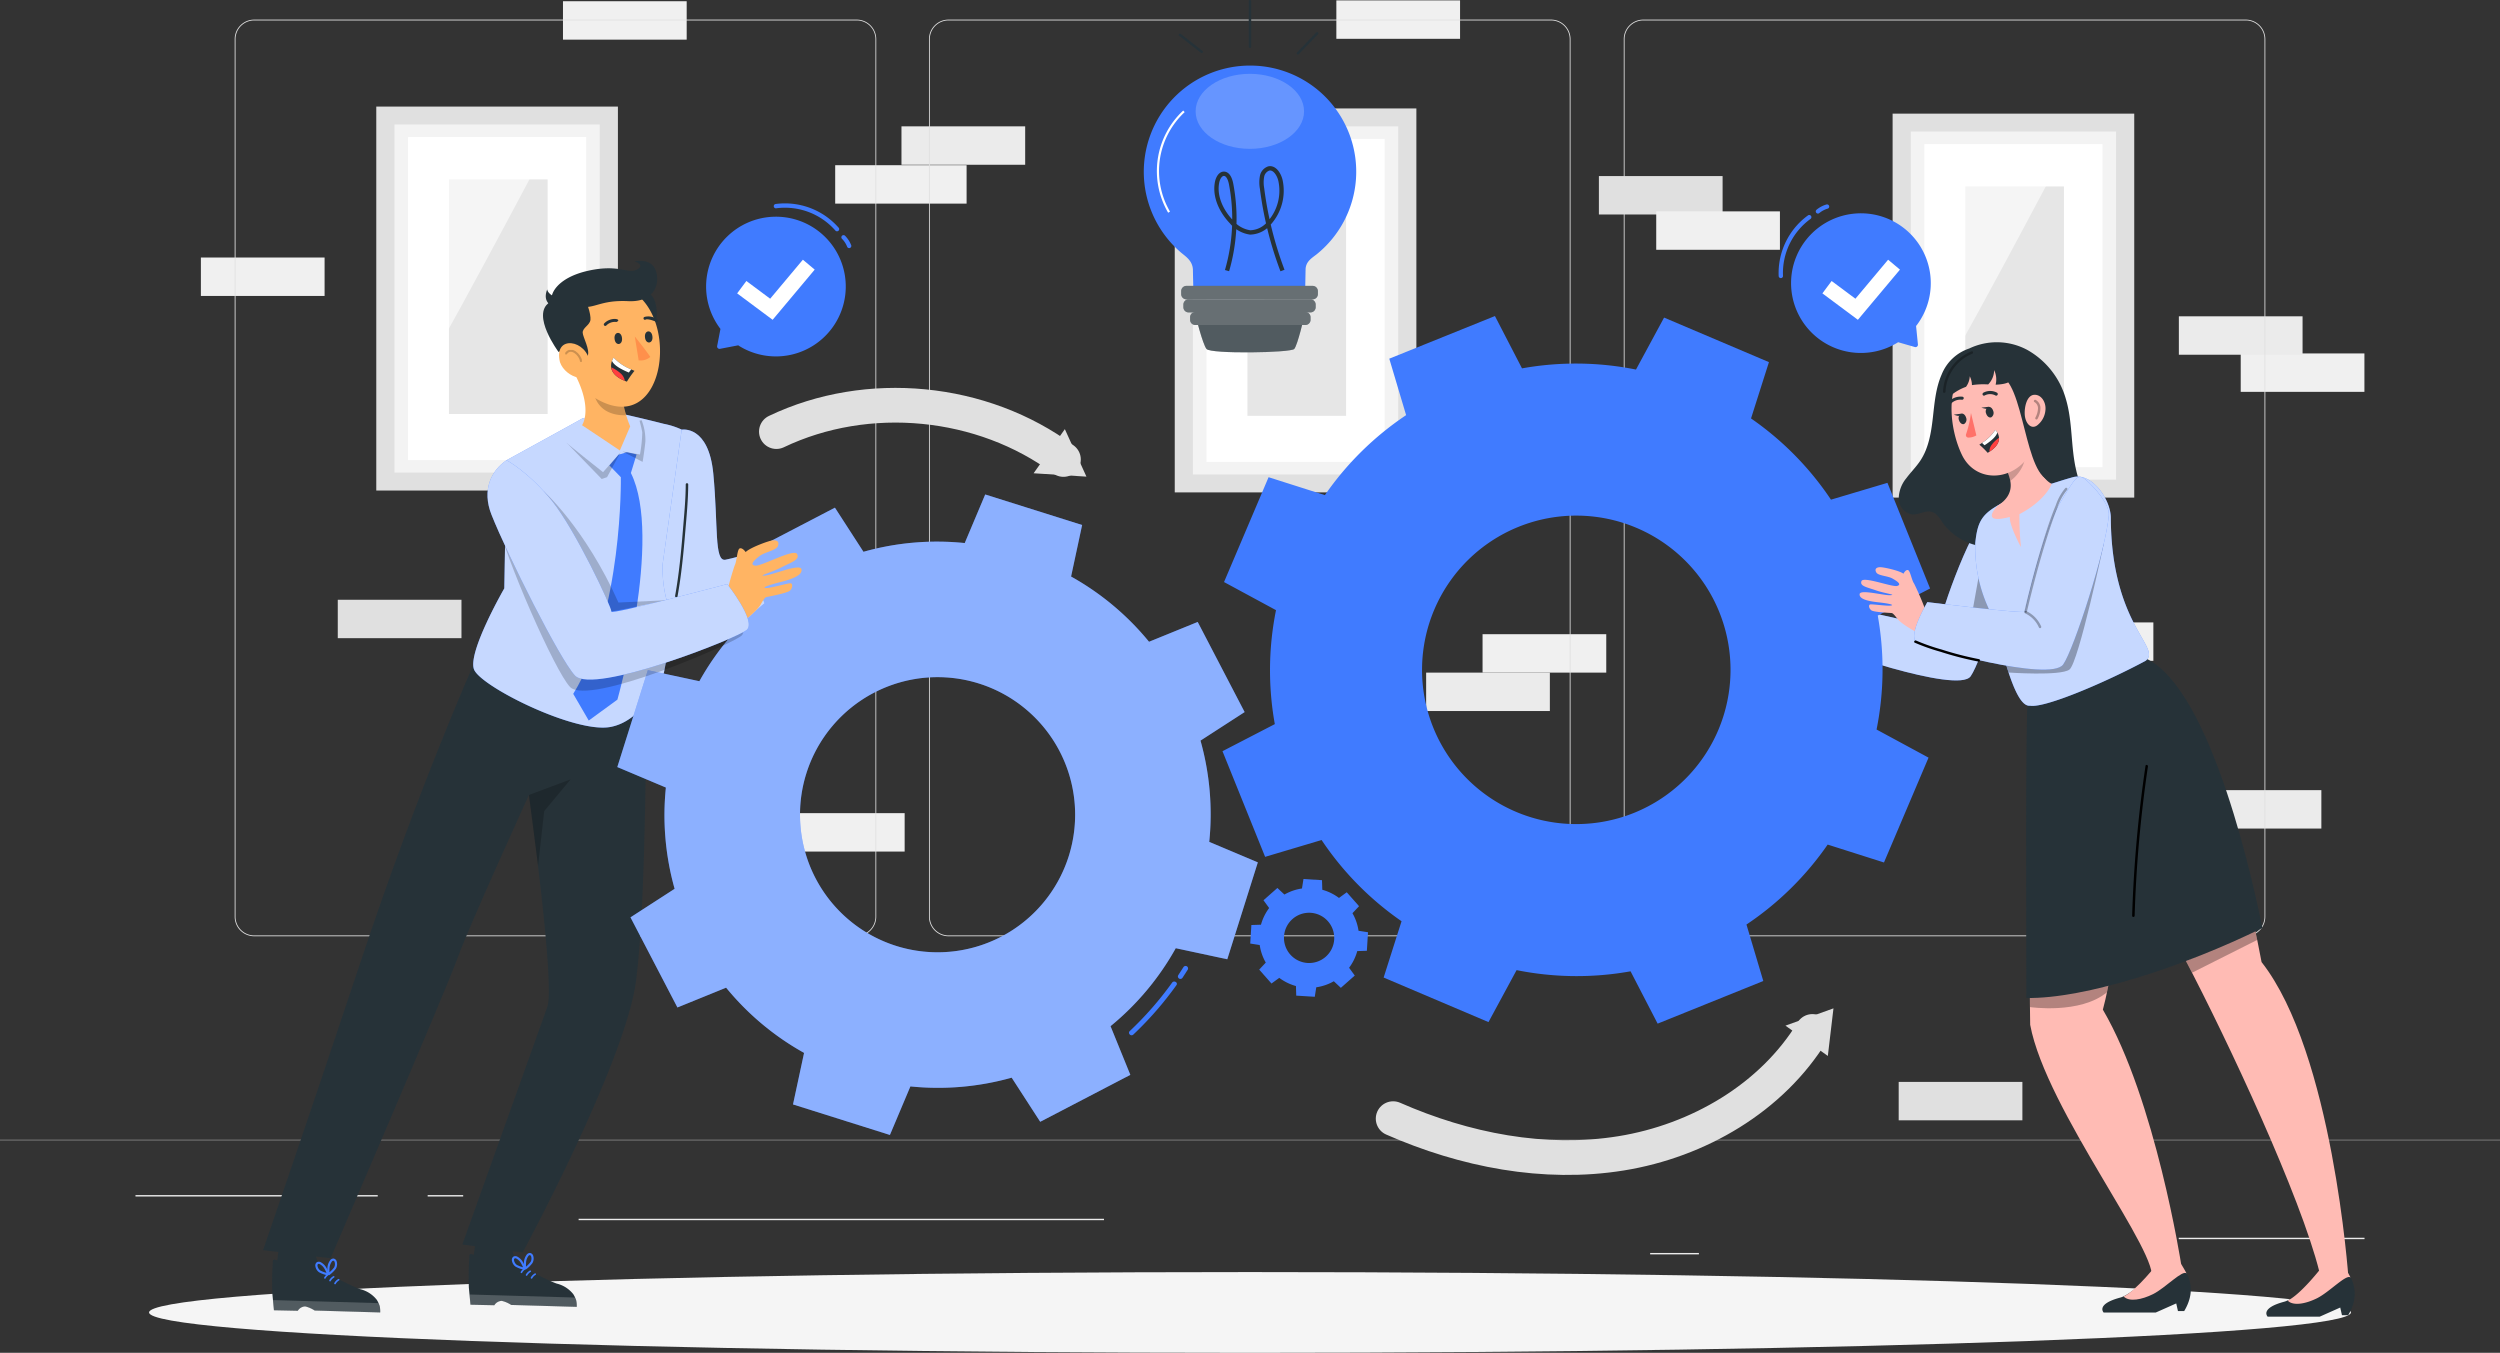 <svg id="Komponente_23_1" data-name="Komponente 23 – 1" xmlns="http://www.w3.org/2000/svg" xmlns:xlink="http://www.w3.org/1999/xlink" width="576.401" height="311.908" viewBox="0 0 576.401 311.908">
  <rect x="0" y="0" width="576.401" height="311.908" fill="#333333" stroke="none"/>
  <defs>
    <clipPath id="clip-path">
      <rect id="Rechteck_1072" data-name="Rechteck 1072" width="576.401" height="311.908" fill="none"/>
    </clipPath>
    <clipPath id="clip-path-3">
      <rect id="Rechteck_1011" data-name="Rechteck 1011" width="47.332" height="80.268" fill="none"/>
    </clipPath>
    <clipPath id="clip-path-4">
      <rect id="Rechteck_1014" data-name="Rechteck 1014" width="30.024" height="53.847" fill="none"/>
    </clipPath>
    <clipPath id="clip-path-7">
      <rect id="Rechteck_1023" data-name="Rechteck 1023" width="47.332" height="80.269" fill="none"/>
    </clipPath>
    <clipPath id="clip-path-12">
      <rect id="Rechteck_1036" data-name="Rechteck 1036" width="24.988" height="8.279" fill="none"/>
    </clipPath>
    <clipPath id="clip-path-13">
      <rect id="Rechteck_1037" data-name="Rechteck 1037" width="24.999" height="17.294" fill="none"/>
    </clipPath>
    <clipPath id="clip-path-14">
      <rect id="Rechteck_1038" data-name="Rechteck 1038" width="31.521" height="3.11" fill="none"/>
    </clipPath>
    <clipPath id="clip-path-15">
      <rect id="Rechteck_1039" data-name="Rechteck 1039" width="30.499" height="3.008" fill="none"/>
    </clipPath>
    <clipPath id="clip-path-16">
      <rect id="Rechteck_1040" data-name="Rechteck 1040" width="27.768" height="3.008" fill="none"/>
    </clipPath>
    <clipPath id="clip-path-21">
      <rect id="Rechteck_1045" data-name="Rechteck 1045" width="47.114" height="39.107" fill="none"/>
    </clipPath>
    <clipPath id="clip-path-22">
      <rect id="Rechteck_1046" data-name="Rechteck 1046" width="18.117" height="5.164" fill="none"/>
    </clipPath>
    <clipPath id="clip-path-23">
      <rect id="Rechteck_1047" data-name="Rechteck 1047" width="16.43" height="9.848" fill="none"/>
    </clipPath>
    <clipPath id="clip-path-24">
      <rect id="Rechteck_1048" data-name="Rechteck 1048" width="3.887" height="7.651" fill="none"/>
    </clipPath>
    <clipPath id="clip-path-25">
      <rect id="Rechteck_1049" data-name="Rechteck 1049" width="40.1" height="52.874" fill="none"/>
    </clipPath>
    <clipPath id="clip-path-26">
      <rect id="Rechteck_1050" data-name="Rechteck 1050" width="4.021" height="7.99" fill="none"/>
    </clipPath>
    <clipPath id="clip-path-27">
      <rect id="Rechteck_1051" data-name="Rechteck 1051" width="1.536" height="4.547" fill="none"/>
    </clipPath>
    <clipPath id="clip-path-28">
      <rect id="Rechteck_1052" data-name="Rechteck 1052" width="22.513" height="30.19" fill="none"/>
    </clipPath>
    <clipPath id="clip-path-29">
      <rect id="Rechteck_1053" data-name="Rechteck 1053" width="6.928" height="9.598" fill="none"/>
    </clipPath>
    <clipPath id="clip-path-30">
      <rect id="Rechteck_1054" data-name="Rechteck 1054" width="44.895" height="44.428" fill="none"/>
    </clipPath>
    <clipPath id="clip-path-31">
      <rect id="Rechteck_1055" data-name="Rechteck 1055" width="9.919" height="28.817" fill="none"/>
    </clipPath>
    <clipPath id="clip-path-32">
      <rect id="Rechteck_1056" data-name="Rechteck 1056" width="3.885" height="3.963" fill="none"/>
    </clipPath>
    <clipPath id="clip-path-34">
      <rect id="Rechteck_1058" data-name="Rechteck 1058" width="24.73" height="2.896" fill="none"/>
    </clipPath>
    <clipPath id="clip-path-35">
      <rect id="Rechteck_1059" data-name="Rechteck 1059" width="24.729" height="2.896" fill="none"/>
    </clipPath>
    <clipPath id="clip-path-36">
      <rect id="Rechteck_1060" data-name="Rechteck 1060" width="9.618" height="19.979" fill="none"/>
    </clipPath>
    <clipPath id="clip-path-37">
      <rect id="Rechteck_1061" data-name="Rechteck 1061" width="50.72" height="72.622" fill="none"/>
    </clipPath>
    <clipPath id="clip-path-38">
      <rect id="Rechteck_1062" data-name="Rechteck 1062" width="12.51" height="8.423" fill="none"/>
    </clipPath>
    <clipPath id="clip-path-39">
      <rect id="Rechteck_1063" data-name="Rechteck 1063" width="5.306" height="9.611" fill="none"/>
    </clipPath>
    <clipPath id="clip-path-40">
      <rect id="Rechteck_1064" data-name="Rechteck 1064" width="28.907" height="27.869" fill="none"/>
    </clipPath>
    <clipPath id="clip-path-41">
      <rect id="Rechteck_1065" data-name="Rechteck 1065" width="34.862" height="46.946" fill="none"/>
    </clipPath>
    <clipPath id="clip-path-42">
      <rect id="Rechteck_1066" data-name="Rechteck 1066" width="147.68" height="147.678" fill="none"/>
    </clipPath>
    <clipPath id="clip-path-43">
      <rect id="Rechteck_1067" data-name="Rechteck 1067" width="7.113" height="4.118" fill="none"/>
    </clipPath>
    <clipPath id="clip-path-44">
      <rect id="Rechteck_1068" data-name="Rechteck 1068" width="3.845" height="2.772" fill="none"/>
    </clipPath>
    <clipPath id="clip-path-45">
      <rect id="Rechteck_1069" data-name="Rechteck 1069" width="58.117" height="50.052" fill="none"/>
    </clipPath>
    <clipPath id="clip-path-46">
      <rect id="Rechteck_1070" data-name="Rechteck 1070" width="60.245" height="50.583" fill="none"/>
    </clipPath>
  </defs>
  <g id="Gruppe_1997" data-name="Gruppe 1997" clip-path="url(#clip-path)">
    <g id="Gruppe_1890" data-name="Gruppe 1890">
      <g id="Gruppe_1889" data-name="Gruppe 1889" clip-path="url(#clip-path)">
        <path id="Pfad_3155" data-name="Pfad 3155" d="M232.911,127.65c21.018-10.041,47.5-7.469,66.19,6.429" transform="translate(-53.911 -28.14)" fill="none" stroke="#e0e0e0" stroke-linecap="round" stroke-linejoin="round" stroke-width="8"/>
        <path id="Pfad_3156" data-name="Pfad 3156" d="M317.285,128.743l-7.206,10.174,12.184.776Z" transform="translate(-71.773 -29.8)" fill="#e0e0e0"/>
        <path id="Pfad_3157" data-name="Pfad 3157" d="M417.941,329.537c16.459,7.234,34.842,10.869,52.588,7.994s34.718-12.755,44.079-28.1" transform="translate(-96.739 -71.622)" fill="none" stroke="#e0e0e0" stroke-linecap="round" stroke-linejoin="round" stroke-width="8"/>
        <path id="Pfad_3158" data-name="Pfad 3158" d="M535.637,306.494l9.771,6.988,1.3-10.976Z" transform="translate(-123.982 -70.02)" fill="#e0e0e0"/>
        <rect id="Rechteck_993" data-name="Rechteck 993" width="28.521" height="8.858" transform="translate(46.316 59.375)" fill="#f0f0f0"/>
        <rect id="Rechteck_994" data-name="Rechteck 994" width="28.521" height="8.858" transform="translate(129.801 0.284)" fill="#f0f0f0"/>
        <rect id="Rechteck_995" data-name="Rechteck 995" width="28.521" height="8.858" transform="translate(308.111 0.091)" fill="#f0f0f0"/>
        <rect id="Rechteck_996" data-name="Rechteck 996" width="28.521" height="8.858" transform="translate(516.619 81.488)" fill="#f0f0f0"/>
        <rect id="Rechteck_997" data-name="Rechteck 997" width="28.521" height="8.858" transform="translate(502.359 72.929)" fill="#ebebeb"/>
        <rect id="Rechteck_998" data-name="Rechteck 998" width="28.521" height="8.857" transform="translate(437.762 249.444)" fill="#e0e0e0"/>
        <rect id="Rechteck_999" data-name="Rechteck 999" width="28.521" height="8.857" transform="translate(328.814 155.079)" fill="#ebebeb"/>
        <rect id="Rechteck_1000" data-name="Rechteck 1000" width="28.521" height="8.857" transform="translate(341.818 146.221)" fill="#f0f0f0"/>
        <rect id="Rechteck_1001" data-name="Rechteck 1001" width="28.521" height="8.857" transform="translate(77.876 138.282)" fill="#e0e0e0"/>
        <rect id="Rechteck_1002" data-name="Rechteck 1002" width="28.521" height="8.857" transform="translate(180.055 187.48)" fill="#f0f0f0"/>
        <rect id="Rechteck_1003" data-name="Rechteck 1003" width="28.521" height="8.857" transform="translate(506.693 182.176)" fill="#ebebeb"/>
        <rect id="Rechteck_1004" data-name="Rechteck 1004" width="28.521" height="8.857" transform="translate(467.96 143.505)" fill="#f0f0f0"/>
        <rect id="Rechteck_1005" data-name="Rechteck 1005" width="28.521" height="8.857" transform="translate(207.844 29.131)" fill="#ebebeb"/>
        <rect id="Rechteck_1006" data-name="Rechteck 1006" width="30.296" height="8.857" transform="translate(192.563 38.089)" fill="#f0f0f0"/>
        <rect id="Rechteck_1007" data-name="Rechteck 1007" width="28.521" height="8.857" transform="translate(368.641 40.596)" fill="#e0e0e0"/>
        <rect id="Rechteck_1008" data-name="Rechteck 1008" width="28.521" height="8.858" transform="translate(381.86 48.734)" fill="#f0f0f0"/>
        <rect id="Rechteck_1009" data-name="Rechteck 1009" width="55.71" height="88.525" transform="translate(86.756 24.574)" fill="#e0e0e0"/>
        <g id="Gruppe_1873" data-name="Gruppe 1873" transform="translate(90.945 28.702)" opacity="0.6" style="mix-blend-mode: normal;isolation: isolate">
          <g id="Gruppe_1872" data-name="Gruppe 1872">
            <g id="Gruppe_1871" data-name="Gruppe 1871" clip-path="url(#clip-path-3)">
              <rect id="Rechteck_1010" data-name="Rechteck 1010" width="47.332" height="80.269" transform="translate(-0.001 -0.001)" fill="#fff"/>
            </g>
          </g>
        </g>
        <rect id="Rechteck_1012" data-name="Rechteck 1012" width="41.074" height="74.483" transform="translate(94.074 31.595)" fill="#fff"/>
        <rect id="Rechteck_1013" data-name="Rechteck 1013" width="22.748" height="54.089" transform="translate(103.513 41.364)" fill="#e6e6e6"/>
        <g id="Gruppe_1876" data-name="Gruppe 1876" transform="translate(96.237 33.221)" opacity="0.6" style="mix-blend-mode: normal;isolation: isolate">
          <g id="Gruppe_1875" data-name="Gruppe 1875">
            <g id="Gruppe_1874" data-name="Gruppe 1874" clip-path="url(#clip-path-4)">
              <path id="Pfad_3159" data-name="Pfad 3159" d="M125.462,43.227s-.734,54.03.367,53.846,29.3-53.2,29.417-53.751Z" transform="translate(-125.222 -43.227)" fill="#fff"/>
            </g>
          </g>
        </g>
        <rect id="Rechteck_1015" data-name="Rechteck 1015" width="55.71" height="88.525" transform="translate(436.361 26.2)" fill="#e0e0e0"/>
        <g id="Gruppe_1879" data-name="Gruppe 1879" transform="translate(440.551 30.329)" opacity="0.6" style="mix-blend-mode: normal;isolation: isolate">
          <g id="Gruppe_1878" data-name="Gruppe 1878">
            <g id="Gruppe_1877" data-name="Gruppe 1877" clip-path="url(#clip-path-3)">
              <rect id="Rechteck_1016" data-name="Rechteck 1016" width="47.332" height="80.269" transform="translate(0 -0.001)" fill="#fff"/>
            </g>
          </g>
        </g>
        <rect id="Rechteck_1018" data-name="Rechteck 1018" width="41.074" height="74.483" transform="translate(443.679 33.221)" fill="#fff"/>
        <rect id="Rechteck_1019" data-name="Rechteck 1019" width="22.748" height="54.089" transform="translate(453.119 42.99)" fill="#e6e6e6"/>
        <g id="Gruppe_1882" data-name="Gruppe 1882" transform="translate(445.843 34.848)" opacity="0.6" style="mix-blend-mode: normal;isolation: isolate">
          <g id="Gruppe_1881" data-name="Gruppe 1881">
            <g id="Gruppe_1880" data-name="Gruppe 1880" clip-path="url(#clip-path-4)">
              <path id="Pfad_3160" data-name="Pfad 3160" d="M580.361,45.343s-.734,54.03.367,53.847,29.3-53.2,29.417-53.751Z" transform="translate(-580.121 -45.343)" fill="#fff"/>
            </g>
          </g>
        </g>
        <rect id="Rechteck_1021" data-name="Rechteck 1021" width="55.71" height="88.525" transform="translate(270.85 25.001)" fill="#e0e0e0"/>
        <g id="Gruppe_1885" data-name="Gruppe 1885" transform="translate(275.039 29.13)" opacity="0.6" style="mix-blend-mode: normal;isolation: isolate">
          <g id="Gruppe_1884" data-name="Gruppe 1884">
            <g id="Gruppe_1883" data-name="Gruppe 1883" clip-path="url(#clip-path-7)">
              <rect id="Rechteck_1022" data-name="Rechteck 1022" width="47.332" height="80.269" transform="translate(-0.001)" fill="#fff"/>
            </g>
          </g>
        </g>
        <rect id="Rechteck_1024" data-name="Rechteck 1024" width="41.074" height="74.483" transform="translate(278.168 32.022)" fill="#fff"/>
        <rect id="Rechteck_1025" data-name="Rechteck 1025" width="22.747" height="54.089" transform="translate(287.608 41.791)" fill="#e6e6e6"/>
        <g id="Gruppe_1888" data-name="Gruppe 1888" transform="translate(280.331 33.649)" opacity="0.6" style="mix-blend-mode: normal;isolation: isolate">
          <g id="Gruppe_1887" data-name="Gruppe 1887">
            <g id="Gruppe_1886" data-name="Gruppe 1886" clip-path="url(#clip-path-4)">
              <path id="Pfad_3161" data-name="Pfad 3161" d="M365,43.783s-.734,54.03.367,53.847,29.3-53.2,29.417-53.751Z" transform="translate(-364.761 -43.783)" fill="#fff"/>
            </g>
          </g>
        </g>
        <path id="Pfad_3162" data-name="Pfad 3162" d="M630.541,217.227H491.631a4.51,4.51,0,0,1-4.505-4.505V10.387a4.51,4.51,0,0,1,4.505-4.505H630.541a4.51,4.51,0,0,1,4.505,4.505V212.721a4.51,4.51,0,0,1-4.505,4.505M491.631,6.074a4.317,4.317,0,0,0-4.313,4.313V212.721a4.317,4.317,0,0,0,4.313,4.313H630.541a4.317,4.317,0,0,0,4.313-4.313V10.387a4.317,4.317,0,0,0-4.313-4.313Z" transform="translate(-112.753 -1.361)" fill="#e0e0e0"/>
        <path id="Pfad_3163" data-name="Pfad 3163" d="M422.113,217.227H283.2a4.51,4.51,0,0,1-4.505-4.505V10.387A4.51,4.51,0,0,1,283.2,5.882h138.91a4.51,4.51,0,0,1,4.505,4.505V212.721a4.51,4.51,0,0,1-4.505,4.505M283.2,6.074a4.318,4.318,0,0,0-4.313,4.313V212.721a4.318,4.318,0,0,0,4.313,4.313h138.91a4.318,4.318,0,0,0,4.313-4.313V10.387a4.318,4.318,0,0,0-4.313-4.313Z" transform="translate(-64.509 -1.361)" fill="#e0e0e0"/>
        <path id="Pfad_3164" data-name="Pfad 3164" d="M213.819,217.227H74.909a4.51,4.51,0,0,1-4.505-4.505V10.387a4.51,4.51,0,0,1,4.505-4.505h138.91a4.51,4.51,0,0,1,4.506,4.505V212.721a4.51,4.51,0,0,1-4.506,4.505M74.909,6.074A4.318,4.318,0,0,0,70.6,10.387V212.721a4.318,4.318,0,0,0,4.313,4.313h138.91a4.318,4.318,0,0,0,4.314-4.313V10.387a4.318,4.318,0,0,0-4.314-4.313Z" transform="translate(-16.296 -1.361)" fill="#e0e0e0"/>
        <rect id="Rechteck_1027" data-name="Rechteck 1027" width="576.401" height="0.092" transform="translate(0 262.8)" fill="#e0e0e0"/>
        <rect id="Rechteck_1028" data-name="Rechteck 1028" width="42.83" height="0.324" transform="translate(502.334 285.376)" fill="#ebebeb"/>
        <rect id="Rechteck_1029" data-name="Rechteck 1029" width="11.241" height="0.324" transform="translate(380.458 288.884)" fill="#ebebeb"/>
        <rect id="Rechteck_1030" data-name="Rechteck 1030" width="55.852" height="0.324" transform="translate(31.237 275.54)" fill="#ebebeb"/>
        <rect id="Rechteck_1031" data-name="Rechteck 1031" width="8.19" height="0.324" transform="translate(98.602 275.54)" fill="#ebebeb"/>
        <rect id="Rechteck_1032" data-name="Rechteck 1032" width="121.131" height="0.324" transform="translate(133.407 281)" fill="#ebebeb"/>
      </g>
    </g>
    <g id="Gruppe_1892" data-name="Gruppe 1892">
      <g id="Gruppe_1891" data-name="Gruppe 1891" clip-path="url(#clip-path)">
        <path id="Pfad_3165" data-name="Pfad 3165" d="M552.385,390.932c0,5.141-113.645,9.309-253.834,9.309s-253.834-4.168-253.834-9.309,113.645-9.308,253.834-9.308,253.834,4.168,253.834,9.308" transform="translate(-10.35 -88.333)" fill="#f5f5f5"/>
      </g>
    </g>
    <g id="Gruppe_1894" data-name="Gruppe 1894">
      <g id="Gruppe_1893" data-name="Gruppe 1893" clip-path="url(#clip-path)">
        <path id="Pfad_3166" data-name="Pfad 3166" d="M353.681,10.56c1.657,1.338,3.371,2.6,5.028,3.94.286.231.7-.174.407-.407-1.657-1.338-3.371-2.6-5.028-3.94-.286-.231-.7.174-.407.407" transform="translate(-81.842 -2.334)" fill="#263238"/>
        <path id="Pfad_3167" data-name="Pfad 3167" d="M375.192,10.775V.278a.288.288,0,0,0-.576,0v10.5a.288.288,0,0,0,.576,0" transform="translate(-86.711 0)" fill="#263238"/>
        <path id="Pfad_3168" data-name="Pfad 3168" d="M389.475,14.73l4.446-4.617c.257-.267-.15-.675-.407-.407l-4.446,4.617c-.257.267.149.675.407.407" transform="translate(-90.037 -2.226)" fill="#263238"/>
      </g>
    </g>
    <g id="Gruppe_1911" data-name="Gruppe 1911">
      <g id="Gruppe_1910" data-name="Gruppe 1910" clip-path="url(#clip-path)">
        <path id="Pfad_3169" data-name="Pfad 3169" d="M358.743,94.947s1.554,6.289,2.46,7.487,19.462.9,20.238,0,2.291-7.487,2.291-7.487Z" transform="translate(-83.037 -21.977)" fill="#263238"/>
        <g id="Gruppe_1897" data-name="Gruppe 1897" transform="translate(275.706 72.97)" opacity="0.2">
          <g id="Gruppe_1896" data-name="Gruppe 1896">
            <g id="Gruppe_1895" data-name="Gruppe 1895" clip-path="url(#clip-path-12)">
              <path id="Pfad_3170" data-name="Pfad 3170" d="M358.743,94.947s1.554,6.289,2.46,7.487,19.462.9,20.238,0,2.291-7.487,2.291-7.487Z" transform="translate(-358.743 -94.947)" fill="#fff"/>
            </g>
          </g>
        </g>
        <path id="Pfad_3171" data-name="Pfad 3171" d="M367.913,19.675a24.491,24.491,0,0,0-16.03,43.249c1.035.852,2.615,1.885,2.579,4.024,0,.065.109,5.352.109,5.352H380.33s.109-5.493.109-5.555c0-1.884,1.458-2.7,2.532-3.544a24.457,24.457,0,0,0-15.058-43.526" transform="translate(-79.424 -4.554)" fill="#407bff"/>
        <g id="Gruppe_1900" data-name="Gruppe 1900" transform="translate(275.663 17.024)" opacity="0.2" style="mix-blend-mode: normal;isolation: isolate">
          <g id="Gruppe_1899" data-name="Gruppe 1899">
            <g id="Gruppe_1898" data-name="Gruppe 1898" clip-path="url(#clip-path-13)">
              <path id="Pfad_3172" data-name="Pfad 3172" d="M383.687,30.8c0,4.768-5.58,8.643-12.5,8.643s-12.5-3.875-12.5-8.643,5.58-8.651,12.5-8.651,12.5,3.875,12.5,8.651" transform="translate(-358.687 -22.151)" fill="#fff"/>
            </g>
          </g>
        </g>
        <path id="Pfad_3173" data-name="Pfad 3173" d="M349.95,56.652A18.816,18.816,0,0,1,353.381,33.4" transform="translate(-80.409 -7.732)" fill="none" stroke="#fff" stroke-width="0.5"/>
        <path id="Pfad_3174" data-name="Pfad 3174" d="M367.375,74.083a42.852,42.852,0,0,0,.944-19.959c-.2-1.064-.685-2.347-1.64-2.371-.855-.022-1.416,1.029-1.6,1.981-.652,3.365,1.093,6.785,3.325,9.109a6.83,6.83,0,0,0,4.308,2.436,5.871,5.871,0,0,0,4.4-2.184,11.18,11.18,0,0,0,2.582-9.811c-.348-1.463-1.386-3.034-2.692-2.755a2.37,2.37,0,0,0-1.566,1.883,7.8,7.8,0,0,0,.012,2.718,83.117,83.117,0,0,0,4.713,18.933" transform="translate(-84.471 -11.688)" fill="none" stroke="#263238" stroke-width="1"/>
        <path id="Pfad_3175" data-name="Pfad 3175" d="M384.657,88.873H355.569a1.217,1.217,0,0,1-1.217-1.217v-.676a1.217,1.217,0,0,1,1.217-1.217h29.087a1.217,1.217,0,0,1,1.217,1.217v.676a1.217,1.217,0,0,1-1.217,1.217" transform="translate(-82.02 -19.851)" fill="#263238"/>
        <g id="Gruppe_1903" data-name="Gruppe 1903" transform="translate(272.332 65.913)" opacity="0.3">
          <g id="Gruppe_1902" data-name="Gruppe 1902">
            <g id="Gruppe_1901" data-name="Gruppe 1901" clip-path="url(#clip-path-14)">
              <path id="Pfad_3176" data-name="Pfad 3176" d="M384.657,88.873H355.569a1.217,1.217,0,0,1-1.217-1.217v-.676a1.217,1.217,0,0,1,1.217-1.217h29.087a1.217,1.217,0,0,1,1.217,1.217v.676a1.217,1.217,0,0,1-1.217,1.217" transform="translate(-354.353 -85.764)" fill="#fff"/>
            </g>
          </g>
        </g>
        <path id="Pfad_3177" data-name="Pfad 3177" d="M384.317,92.818h-28.1a1.2,1.2,0,0,1-1.2-1.2V91.01a1.2,1.2,0,0,1,1.2-1.2h28.1a1.2,1.2,0,0,1,1.2,1.2v.607a1.2,1.2,0,0,1-1.2,1.2" transform="translate(-82.175 -20.788)" fill="#263238"/>
        <g id="Gruppe_1906" data-name="Gruppe 1906" transform="translate(272.843 69.022)" opacity="0.3">
          <g id="Gruppe_1905" data-name="Gruppe 1905">
            <g id="Gruppe_1904" data-name="Gruppe 1904" clip-path="url(#clip-path-15)">
              <path id="Pfad_3178" data-name="Pfad 3178" d="M384.317,92.818h-28.1a1.2,1.2,0,0,1-1.2-1.2V91.01a1.2,1.2,0,0,1,1.2-1.2h28.1a1.2,1.2,0,0,1,1.2,1.2v.607a1.2,1.2,0,0,1-1.2,1.2" transform="translate(-355.018 -89.81)" fill="#fff"/>
            </g>
          </g>
        </g>
        <path id="Pfad_3179" data-name="Pfad 3179" d="M383.6,96.6H358.23a1.2,1.2,0,0,1-1.2-1.2V94.8a1.2,1.2,0,0,1,1.2-1.2H383.6a1.2,1.2,0,0,1,1.2,1.2V95.4a1.2,1.2,0,0,1-1.2,1.2" transform="translate(-82.64 -21.664)" fill="#263238"/>
        <g id="Gruppe_1909" data-name="Gruppe 1909" transform="translate(274.391 71.931)" opacity="0.3">
          <g id="Gruppe_1908" data-name="Gruppe 1908">
            <g id="Gruppe_1907" data-name="Gruppe 1907" clip-path="url(#clip-path-16)">
              <path id="Pfad_3180" data-name="Pfad 3180" d="M383.6,96.6H358.23a1.2,1.2,0,0,1-1.2-1.2V94.8a1.2,1.2,0,0,1,1.2-1.2H383.6a1.2,1.2,0,0,1,1.2,1.2V95.4a1.2,1.2,0,0,1-1.2,1.2" transform="translate(-357.031 -93.595)" fill="#fff"/>
            </g>
          </g>
        </g>
      </g>
    </g>
    <g id="Gruppe_1913" data-name="Gruppe 1913">
      <g id="Gruppe_1912" data-name="Gruppe 1912" clip-path="url(#clip-path)">
        <path id="Pfad_3181" data-name="Pfad 3181" d="M563.107,67.224a16.1,16.1,0,1,0-1.09,26.491l3.855,1.11a.558.558,0,0,0,.709-.592l-.428-4.264c.055-.071.117-.133.171-.205a16.1,16.1,0,0,0-3.217-22.54" transform="translate(-124.384 -14.814)" fill="#407bff"/>
        <path id="Pfad_3182" data-name="Pfad 3182" d="M534.243,78.7a15.959,15.959,0,0,1,6.551-13.554" transform="translate(-123.655 -15.079)" fill="none" stroke="#407bff" stroke-linecap="round" stroke-linejoin="round" stroke-width="1"/>
        <path id="Pfad_3183" data-name="Pfad 3183" d="M545.38,63.086a5.836,5.836,0,0,1,2.1-1.114" transform="translate(-126.237 -14.344)" fill="none" stroke="#407bff" stroke-linecap="round" stroke-linejoin="round" stroke-width="1"/>
        <path id="Pfad_3184" data-name="Pfad 3184" d="M554.9,91.767l-8.183-6.094,2.127-2.856,5.487,4.086,7.54-8.995L564.6,80.2Z" transform="translate(-126.546 -18.033)" fill="#fff"/>
      </g>
    </g>
    <g id="Gruppe_1915" data-name="Gruppe 1915">
      <g id="Gruppe_1914" data-name="Gruppe 1914" clip-path="url(#clip-path)">
        <path id="Pfad_3185" data-name="Pfad 3185" d="M241.618,89.6a16.1,16.1,0,1,0-26.481,1.293l-.759,3.939a.558.558,0,0,0,.653.653l4.208-.809c.076.048.144.1.22.152a16.1,16.1,0,0,0,22.16-5.228" transform="translate(-49.031 -15.058)" fill="#407bff"/>
        <path id="Pfad_3186" data-name="Pfad 3186" d="M232.776,61.8A15.958,15.958,0,0,1,246.863,67.1" transform="translate(-53.88 -14.27)" fill="none" stroke="#407bff" stroke-linecap="round" stroke-linejoin="round" stroke-width="1"/>
        <path id="Pfad_3187" data-name="Pfad 3187" d="M253.056,71.188a5.822,5.822,0,0,1,1.3,1.993" transform="translate(-58.574 -16.478)" fill="none" stroke="#407bff" stroke-linecap="round" stroke-linejoin="round" stroke-width="1"/>
        <path id="Pfad_3188" data-name="Pfad 3188" d="M229.326,91.767l-8.183-6.094,2.127-2.856,5.487,4.086,7.54-8.995,2.728,2.287Z" transform="translate(-51.187 -18.033)" fill="#fff"/>
      </g>
    </g>
    <g id="Gruppe_1917" data-name="Gruppe 1917">
      <g id="Gruppe_1916" data-name="Gruppe 1916" clip-path="url(#clip-path)">
        <path id="Pfad_3189" data-name="Pfad 3189" d="M387,265.886a11.447,11.447,0,0,0-4.048,1.4l-1.619-1.519-3.208,2.833,1.307,1.795a11.432,11.432,0,0,0-1.885,3.844l-2.213.071-.265,4.272,2.186.344a11.438,11.438,0,0,0,1.4,4.047l-1.519,1.619,2.834,3.208,1.795-1.307a11.434,11.434,0,0,0,3.844,1.886l.07,2.213,4.272.265.344-2.187a11.419,11.419,0,0,0,4.048-1.395l1.619,1.519,3.208-2.833-1.307-1.794a11.439,11.439,0,0,0,1.885-3.844l2.213-.071.265-4.272-2.186-.344a11.441,11.441,0,0,0-1.4-4.048l1.519-1.619-2.834-3.208-1.795,1.307a11.422,11.422,0,0,0-3.843-1.886l-.071-2.213-4.272-.265Zm7.428,11.749A5.794,5.794,0,1,1,389,271.494a5.793,5.793,0,0,1,5.424,6.142" transform="translate(-86.816 -61.038)" fill="#407bff"/>
      </g>
    </g>
    <g id="Gruppe_1955" data-name="Gruppe 1955">
      <g id="Gruppe_1954" data-name="Gruppe 1954" clip-path="url(#clip-path)">
        <path id="Pfad_3190" data-name="Pfad 3190" d="M540.474,184.959s-3.2-1.7-4.187-3.028-1.158-1.167-1.233-1.2-4.083-.177-4.669-.632-.693-1.245-.268-1.356,3.886.412,4.78.259-.553-.495-2.937-.752-4.426-.763-4.274-1.9,5.625.364,7.105.267-1.27-.394-3.332-1.116-3.791-.966-3.352-2.131,7.1,1.43,8.234,1.11.011-1.09-1.1-1.716-3.286-.612-3.721-1.408.04-1.165.835-1.2,4.538.789,5.437,1.507c0,0,.46-.949,1.013-.854s.865,2.355,1.445,3.138a65.688,65.688,0,0,1,2.628,6.136Z" transform="translate(-122.14 -39.385)" fill="#ffb463"/>
        <path id="Pfad_3191" data-name="Pfad 3191" d="M584.641,153.248c-5.28,5.231-11.916,25.972-11.679,26.653s-25.881-5.61-25.881-5.61-4.567,7.787-2.509,9.182,32.729,12.068,35.695,7.938c2.445-3.408,8.89-23.766,10.886-31.859Z" transform="translate(-125.926 -35.472)" fill="#407bff"/>
        <g id="Gruppe_1920" data-name="Gruppe 1920" transform="translate(418.113 117.776)" opacity="0.7">
          <g id="Gruppe_1919" data-name="Gruppe 1919">
            <g id="Gruppe_1918" data-name="Gruppe 1918" clip-path="url(#clip-path-21)">
              <path id="Pfad_3192" data-name="Pfad 3192" d="M584.641,153.248c-5.28,5.231-11.916,25.972-11.679,26.653s-25.881-5.61-25.881-5.61-4.567,7.787-2.509,9.182,32.729,12.068,35.695,7.938c2.445-3.408,8.89-23.766,10.886-31.859Z" transform="translate(-544.039 -153.248)" fill="#fff"/>
            </g>
          </g>
        </g>
        <path id="Pfad_3193" data-name="Pfad 3193" d="M609.788,225.276s-1.2,37.928-.762,62.892c3.654,19.621,30.573,53.525,27.9,58.842.09,1.189,5.8-2.888,6.915-3.607,0,0-5.886-37.926-18.054-58.74,6.667-25.153,2.217-60.521,2.217-60.521Z" transform="translate(-140.946 -51.881)" fill="#ffbbb4"/>
        <g id="Gruppe_1923" data-name="Gruppe 1923" transform="translate(467.982 227.303)" opacity="0.3">
          <g id="Gruppe_1922" data-name="Gruppe 1922">
            <g id="Gruppe_1921" data-name="Gruppe 1921" clip-path="url(#clip-path-22)">
              <path id="Pfad_3194" data-name="Pfad 3194" d="M608.969,300.653s11.585,1.71,17.778-3.432l.3-1.459-18.116,2.582Z" transform="translate(-608.928 -295.762)"/>
            </g>
          </g>
        </g>
        <path id="Pfad_3195" data-name="Pfad 3195" d="M615.273,213.607s22.808,39.758,32.959,59.565c10.654,20.81,26.9,56.232,29.621,71.246,1.444.392,3.752-.147,6.024-1.65,0,0-3.607-51.971-20.035-72.867-9.938-53.408-27.192-62.151-27.192-62.151Z" transform="translate(-142.415 -48.087)" fill="#ffbbb4"/>
        <g id="Gruppe_1926" data-name="Gruppe 1926" transform="translate(503.999 214.423)" opacity="0.3">
          <g id="Gruppe_1925" data-name="Gruppe 1925">
            <g id="Gruppe_1924" data-name="Gruppe 1924" clip-path="url(#clip-path-23)">
              <path id="Pfad_3196" data-name="Pfad 3196" d="M655.792,286.158l1.4,2.692,15.029-7.565-.5-2.283Z" transform="translate(-655.792 -279.002)"/>
            </g>
          </g>
        </g>
        <path id="Pfad_3197" data-name="Pfad 3197" d="M698.768,391.649h-1.429l-.4-1.769-4.736,2.109H680.21s-1.909-1.919,3.807-3.448a4.327,4.327,0,0,0,.809-.31c3.048-1.429,7.386-6.256,7.386-6.256H698.8a8.317,8.317,0,0,1,.54.949c.729,1.479,1.949,4.517-.57,8.724" transform="translate(-157.374 -88.414)" fill="#263238"/>
        <path id="Pfad_3198" data-name="Pfad 3198" d="M700.807,382.585h0c-.869-1-4.827,3.288-7.725,4.737-2.588,1.289-5.5,1.858-6.785.549,3.048-1.429,7.845-7.665,7.845-7.665h5.3a23.341,23.341,0,0,1,1.369,2.379" transform="translate(-158.854 -88.005)" fill="#ffbbb4"/>
        <path id="Pfad_3199" data-name="Pfad 3199" d="M649.568,390.414h-1.429l-.4-1.769L643,390.753H631.01s-1.909-1.919,3.807-3.448a4.332,4.332,0,0,0,.809-.31c3.048-1.429,7.386-6.256,7.386-6.256H649.6a8.31,8.31,0,0,1,.539.949c.759,1.479,1.959,4.517-.569,8.724" transform="translate(-145.986 -88.128)" fill="#263238"/>
        <path id="Pfad_3200" data-name="Pfad 3200" d="M651.607,381.35h0c-.869-1-4.827,3.288-7.725,4.737-2.588,1.289-5.5,1.858-6.785.55,3.048-1.429,7.845-7.665,7.845-7.665h5.3s1.059,1.719,1.369,2.379" transform="translate(-147.466 -87.719)" fill="#ffbbb4"/>
        <path id="Pfad_3201" data-name="Pfad 3201" d="M635.282,196.933l-.162-1.748c-9.591,3.234-17.432,6.318-27.487,7.474l.563,3.163c-.62,5.69-.36,52.363-.36,69.453,13.5.238,36.467-7.286,54.431-16.139-1.576-7.678-11.377-55.166-26.984-62.2" transform="translate(-140.646 -45.179)" fill="#263238"/>
        <path id="Pfad_3202" data-name="Pfad 3202" d="M642.729,229.683a298.527,298.527,0,0,0-3.085,34.561c-.011.371.565.371.576,0a297.237,297.237,0,0,1,3.064-34.408c.054-.363-.5-.52-.556-.153" transform="translate(-148.056 -53.115)"/>
        <path id="Pfad_3203" data-name="Pfad 3203" d="M610.571,132.355c-1.324-5.47-.816-11.291-2.442-16.678a18.846,18.846,0,0,0-8.83-11.211,14.8,14.8,0,0,0-13.437-.348,10.394,10.394,0,0,0-6.358,6.017c-1.377,3.139-1.641,6.633-2.032,10.039s-.972,6.915-2.86,9.777c-.951,1.444-2.2,2.666-3.232,4.054a7.562,7.562,0,0,0-1.766,4.766,3.723,3.723,0,0,0,3.1,3.6c1.549.115,3.084-1.024,4.571-.574,1.222.37,1.876,1.647,2.6,2.7a13.734,13.734,0,0,0,9.428,5.307,32.233,32.233,0,0,0,11.046-.784,23.1,23.1,0,0,0,6.939-2.32,9.157,9.157,0,0,0,4.507-5.548c.692-2.91-.533-5.882-1.237-8.789" transform="translate(-131.844 -23.765)" fill="#263238"/>
        <g id="Gruppe_1929" data-name="Gruppe 1929" transform="translate(454.905 133.255)" opacity="0.3">
          <g id="Gruppe_1928" data-name="Gruppe 1928">
            <g id="Gruppe_1927" data-name="Gruppe 1927" clip-path="url(#clip-path-24)">
              <path id="Pfad_3204" data-name="Pfad 3204" d="M595.8,181.04l-2.643-7.651-1.244,6.941Z" transform="translate(-591.912 -173.389)"/>
            </g>
          </g>
        </g>
        <path id="Pfad_3205" data-name="Pfad 3205" d="M592.569,158.3a33.711,33.711,0,0,0,3.373,15.7c2.222,5.153,5.2,22.287,9.276,21.806,3.508.581,17.8-5.6,26.62-10.354,3.916-2.99-7.908-8.163-8.014-32.952,0-4.28-4.448-10.583-8.76-9.381-1.15.324-2.361.681-3.587,1.086a101.672,101.672,0,0,0-12.728,4.879c-1.335.651,1.31-.716,0,0-4.718,2.462-5.667,4.284-6.181,9.215" transform="translate(-137.151 -33.092)" fill="#407bff"/>
        <g id="Gruppe_1932" data-name="Gruppe 1932" transform="translate(455.382 109.877)" opacity="0.7">
          <g id="Gruppe_1931" data-name="Gruppe 1931">
            <g id="Gruppe_1930" data-name="Gruppe 1930" clip-path="url(#clip-path-25)">
              <path id="Pfad_3206" data-name="Pfad 3206" d="M592.569,158.3a33.711,33.711,0,0,0,3.373,15.7c2.222,5.153,5.2,22.287,9.276,21.806,3.508.581,17.8-5.6,26.62-10.354,3.916-2.99-7.908-8.163-8.014-32.952,0-4.28-4.448-10.583-8.76-9.381-1.15.324-2.361.681-3.587,1.086a101.672,101.672,0,0,0-12.728,4.879c-1.335.651,1.31-.716,0,0-4.718,2.462-5.667,4.284-6.181,9.215" transform="translate(-592.533 -142.969)" fill="#fff"/>
            </g>
          </g>
        </g>
        <path id="Pfad_3207" data-name="Pfad 3207" d="M606.414,127.094c.34,4.523,1.281,12.078,4.952,13.885,0,0-1.345,3.79-7.456,6.984a69.363,69.363,0,0,0,.355,7.592s-2.732-5.022-2.565-6.948c-7.232,1.881-2.819-2.575-2.819-2.575,4.32-2.769,3.222-6.229,1.529-9.245Z" transform="translate(-138.312 -29.418)" fill="#ffbbb4"/>
        <g id="Gruppe_1935" data-name="Gruppe 1935" transform="translate(462.776 102.874)" opacity="0.2" style="mix-blend-mode: normal;isolation: isolate">
          <g id="Gruppe_1934" data-name="Gruppe 1934">
            <g id="Gruppe_1933" data-name="Gruppe 1933" clip-path="url(#clip-path-26)">
              <path id="Pfad_3208" data-name="Pfad 3208" d="M605.128,133.857l-2.974,6.063a5.939,5.939,0,0,1,.716,1.927c1.6-1.046,3.715-3.894,3.237-5.832a6.512,6.512,0,0,0-.978-2.157" transform="translate(-602.154 -133.857)"/>
            </g>
          </g>
        </g>
        <path id="Pfad_3209" data-name="Pfad 3209" d="M604.768,114.287c1.1,7.117,1.719,10.1-.953,14.649-4.024,6.841-12.791,7.082-15.955.537-2.846-5.883-4.181-16.542,1.91-21.168a9.234,9.234,0,0,1,15,5.981" transform="translate(-135.514 -24.587)" fill="#ffbbb4"/>
        <path id="Pfad_3210" data-name="Pfad 3210" d="M600.645,111.607c5.367,3.454,5.232,26.685,12.684,23.687s-4.893-27.674-10.248-28.514-2.436,4.827-2.436,4.827" transform="translate(-138.845 -24.696)" fill="#263238"/>
        <path id="Pfad_3211" data-name="Pfad 3211" d="M599.656,106.609c.669,4.884.351,6.321-4.137,6.521a5,5,0,0,0-.344-3.366,4.767,4.767,0,0,1-1.374,3.306,17.7,17.7,0,0,0-3.74.158,4.733,4.733,0,0,0-.5-2.039,4.479,4.479,0,0,1-.868,2.428,11.975,11.975,0,0,0-3.419,1.931c-1.685-4.821,4.605-12.868,14.381-8.939" transform="translate(-135.408 -24.434)" fill="#263238"/>
        <path id="Pfad_3212" data-name="Pfad 3212" d="M612.185,122.035a4.928,4.928,0,0,1-1.946,3.488c-1.408.965-2.707-.579-2.819-2.543-.105-1.765.494-4.415,2.157-4.537s2.827,1.755,2.608,3.593" transform="translate(-140.594 -27.414)" fill="#ffbbb4"/>
        <path id="Pfad_3213" data-name="Pfad 3213" d="M597.44,122.971a1.208,1.208,0,0,1-.439,1.5c-.446.177-.971-.208-1.175-.861a1.208,1.208,0,0,1,.439-1.5c.446-.178.971.208,1.175.861" transform="translate(-137.895 -28.254)" fill="#263238"/>
        <path id="Pfad_3214" data-name="Pfad 3214" d="M598.033,118.353a.327.327,0,0,1-.272-.012,2.627,2.627,0,0,0-2.494-.02.329.329,0,0,1-.469-.125.389.389,0,0,1,.14-.5,3.282,3.282,0,0,1,3.153-.012.366.366,0,0,1,.139.49.38.38,0,0,1-.2.183" transform="translate(-137.666 -27.147)" fill="#263238"/>
        <path id="Pfad_3215" data-name="Pfad 3215" d="M584.856,120.709a.332.332,0,0,1-.238-.1.354.354,0,0,1,.03-.5,3.757,3.757,0,0,1,3.147-1.1.327.327,0,0,1,.25.416.388.388,0,0,1-.439.28,3.006,3.006,0,0,0-2.484.9.384.384,0,0,1-.267.108" transform="translate(-135.298 -27.539)" fill="#263238"/>
        <path id="Pfad_3216" data-name="Pfad 3216" d="M590.939,123.886a24.767,24.767,0,0,1-1.138,4.922.563.563,0,0,0,.487.756,3.611,3.611,0,0,0,1.89-.5Z" transform="translate(-136.51 -28.675)" fill="#ff7169"/>
        <path id="Pfad_3217" data-name="Pfad 3217" d="M596.119,122.026l-1.706.215s2.14.753,1.706-.215" transform="translate(-137.586 -28.245)" fill="#263238"/>
        <path id="Pfad_3218" data-name="Pfad 3218" d="M589.3,124.974a1.207,1.207,0,0,1-.44,1.5c-.445.177-.971-.208-1.174-.861a1.209,1.209,0,0,1,.439-1.5c.446-.178.971.208,1.175.861" transform="translate(-136.01 -28.718)" fill="#263238"/>
        <path id="Pfad_3219" data-name="Pfad 3219" d="M587.858,124.106l-1.705.215s1.516.775,1.705-.215" transform="translate(-135.674 -28.726)" fill="#263238"/>
        <g id="Gruppe_1938" data-name="Gruppe 1938" transform="translate(468.926 92.17)" opacity="0.3">
          <g id="Gruppe_1937" data-name="Gruppe 1937">
            <g id="Gruppe_1936" data-name="Gruppe 1936" clip-path="url(#clip-path-27)">
              <path id="Pfad_3220" data-name="Pfad 3220" d="M610.3,120.463a1.635,1.635,0,0,1,.811,1.423,4.875,4.875,0,0,1-.6,2.159.3.3,0,0,0,.1.394.291.291,0,0,0,.395-.1,5.274,5.274,0,0,0,.674-2.562,2.2,2.2,0,0,0-1.089-1.81c-.33-.169-.622.328-.291.5" transform="translate(-610.156 -119.93)"/>
            </g>
          </g>
        </g>
        <path id="Pfad_3221" data-name="Pfad 3221" d="M593.814,132.379a18.509,18.509,0,0,1,1.915,1.88c.134-.082.27-.164.4-.253,1.8-1.159,2.256-2.293,2.211-3.2a2.758,2.758,0,0,0-.4-1.247,2.7,2.7,0,0,0-.455-.594,10.113,10.113,0,0,1-3.066,3.006c-.366.259-.608.4-.608.4" transform="translate(-137.448 -29.852)" fill="#263238"/>
        <path id="Pfad_3222" data-name="Pfad 3222" d="M594.605,131.974l.579.54c1.695-1.1,2.741-2.094,2.942-2.95a2.666,2.666,0,0,0-.456-.594,10.1,10.1,0,0,1-3.065,3" transform="translate(-137.631 -29.852)" fill="#fff"/>
        <path id="Pfad_3223" data-name="Pfad 3223" d="M596.826,134.559c1.8-1.159,2.256-2.292,2.211-3.2a6.9,6.9,0,0,0-1.746,1.683,2.586,2.586,0,0,0-.465,1.513" transform="translate(-138.145 -30.406)" fill="#ff3f3e"/>
        <g id="Gruppe_1941" data-name="Gruppe 1941" transform="translate(462.597 125.102)" opacity="0.3">
          <g id="Gruppe_1940" data-name="Gruppe 1940">
            <g id="Gruppe_1939" data-name="Gruppe 1939" clip-path="url(#clip-path-28)">
              <path id="Pfad_3224" data-name="Pfad 3224" d="M601.921,191.157l.5,1.577s11.885.847,14.017-.668,7.994-29.286,7.994-29.286-10.84,25.425-11.336,25.959-11.178,2.418-11.178,2.418" transform="translate(-601.921 -162.78)"/>
            </g>
          </g>
        </g>
        <g id="Gruppe_1944" data-name="Gruppe 1944" transform="translate(447.982 80.98)" opacity="0.3">
          <g id="Gruppe_1943" data-name="Gruppe 1943">
            <g id="Gruppe_1942" data-name="Gruppe 1942" clip-path="url(#clip-path-29)">
              <path id="Pfad_3225" data-name="Pfad 3225" d="M589.486,105.391a10.547,10.547,0,0,0-6.582,9.3c-.013.37.563.37.576,0a9.952,9.952,0,0,1,6.159-8.744c.341-.134.193-.692-.153-.556" transform="translate(-582.904 -105.369)"/>
            </g>
          </g>
        </g>
        <path id="Pfad_3226" data-name="Pfad 3226" d="M409.082,117.661A70.185,70.185,0,0,0,390.356,136.1l-12.983-4.13L367.1,156.142l11.985,6.482a70.157,70.157,0,0,0-.275,26.275l-12.066,6.243,9.831,24.359,13.019-3.88a70.18,70.18,0,0,0,18.435,18.725L403.9,247.33,428.074,257.6l6.481-11.982a70.215,70.215,0,0,0,26.276.274l6.243,12.065,24.359-9.83-3.88-13.019a70.2,70.2,0,0,0,18.724-18.435l12.982,4.128,10.275-24.174-11.984-6.482a70.185,70.185,0,0,0,.273-26.274l12.066-6.243-9.831-24.359-13.019,3.88a70.169,70.169,0,0,0-18.433-18.726l4.129-12.984L468.559,95.168l-6.48,11.984a70.175,70.175,0,0,0-26.275-.275l-6.243-12.066-24.36,9.831Zm72.212,45.417A35.561,35.561,0,1,1,435.01,143.41a35.563,35.563,0,0,1,46.284,19.668" transform="translate(-84.888 -21.946)" fill="#407bff"/>
        <path id="Pfad_3227" data-name="Pfad 3227" d="M570.675,184.959s-3.2-1.7-4.187-3.028-1.159-1.167-1.233-1.2-4.084-.177-4.669-.632-.694-1.245-.268-1.356,3.887.412,4.781.259-.554-.495-2.937-.752-4.425-.763-4.274-1.9,5.624.364,7.105.267-1.27-.394-3.332-1.116-3.792-.966-3.352-2.131,7.1,1.43,8.233,1.11.012-1.09-1.1-1.716-3.286-.612-3.72-1.408.04-1.165.835-1.2,4.539.789,5.438,1.507c0,0,.46-.949,1.012-.854s.865,2.355,1.446,3.138a65.87,65.87,0,0,1,2.628,6.136Z" transform="translate(-129.13 -39.385)" fill="#ffbbb4"/>
        <path id="Pfad_3228" data-name="Pfad 3228" d="M613.842,143.754c1.934,1.652,5.477,5.591,5.285,8.127-.6,7.916-8.086,31.036-10.533,34.445-2.964,4.131-31.765-3.813-33.822-5.208s2.509-9.182,2.509-9.182,22.91,2.853,22.673,2.171,4.16-18.742,7.822-24.867,4.166-7.071,6.065-5.486h0" transform="translate(-132.917 -33.117)" fill="#407bff"/>
        <g id="Gruppe_1947" data-name="Gruppe 1947" transform="translate(441.323 109.959)" opacity="0.7">
          <g id="Gruppe_1946" data-name="Gruppe 1946">
            <g id="Gruppe_1945" data-name="Gruppe 1945" clip-path="url(#clip-path-30)">
              <path id="Pfad_3229" data-name="Pfad 3229" d="M613.842,143.754c1.934,1.652,5.477,5.591,5.285,8.127-.6,7.916-8.086,31.036-10.533,34.445-2.964,4.131-31.765-3.813-33.822-5.208s2.509-9.182,2.509-9.182,22.91,2.853,22.673,2.171,4.16-18.742,7.822-24.867,4.166-7.071,6.065-5.486h0" transform="translate(-574.24 -143.076)" fill="#fff"/>
            </g>
          </g>
        </g>
        <g id="Gruppe_1950" data-name="Gruppe 1950" transform="translate(466.751 112.457)" opacity="0.3">
          <g id="Gruppe_1949" data-name="Gruppe 1949">
            <g id="Gruppe_1948" data-name="Gruppe 1948" clip-path="url(#clip-path-31)">
              <path id="Pfad_3230" data-name="Pfad 3230" d="M607.891,174.937c1.326-5.629,2.8-11.232,4.522-16.755.752-2.416,1.545-4.826,2.494-7.173a12.55,12.55,0,0,1,2.253-4.19.288.288,0,0,0-.408-.407,11.964,11.964,0,0,0-2.17,3.883c-.986,2.353-1.8,4.781-2.562,7.213-1.793,5.69-3.318,11.47-4.685,17.277-.085.36.47.514.556.153" transform="translate(-607.326 -146.326)"/>
            </g>
          </g>
        </g>
        <g id="Gruppe_1953" data-name="Gruppe 1953" transform="translate(466.752 140.87)" opacity="0.3">
          <g id="Gruppe_1952" data-name="Gruppe 1952">
            <g id="Gruppe_1951" data-name="Gruppe 1951" clip-path="url(#clip-path-32)">
              <path id="Pfad_3231" data-name="Pfad 3231" d="M607.468,183.829a6.444,6.444,0,0,1,3.213,3.29.291.291,0,0,0,.395.1.3.3,0,0,0,.1-.394,6.924,6.924,0,0,0-3.419-3.5.3.3,0,0,0-.4.1.291.291,0,0,0,.1.394" transform="translate(-607.327 -183.297)"/>
            </g>
          </g>
        </g>
        <path id="Pfad_3232" data-name="Pfad 3232" d="M574.393,192.652a46.642,46.642,0,0,0,5.879,2.077A74.4,74.4,0,0,0,589.049,197c.363.066.519-.489.154-.556a73.933,73.933,0,0,1-8.581-2.208,46.417,46.417,0,0,1-5.936-2.08c-.334-.156-.627.341-.291.5" transform="translate(-132.918 -44.47)"/>
      </g>
    </g>
    <path id="Pfad_3233" data-name="Pfad 3233" d="M84.532,362.471l-1.693,12.642,7.841.258,8.582-18.622Z" transform="translate(-19.174 -82.575)" fill="#263238"/>
    <g id="Gruppe_1996" data-name="Gruppe 1996">
      <g id="Gruppe_1995" data-name="Gruppe 1995" clip-path="url(#clip-path)">
        <path id="Pfad_3234" data-name="Pfad 3234" d="M83.545,377.914a3.865,3.865,0,0,0,4.316.151l.074-1.473c.22-1.237.683-1.811,2.014-1.6a3.319,3.319,0,0,1,1.961,2.123,8.14,8.14,0,0,0,2.021,3.051s5.878,3.137,8,3.855a6.946,6.946,0,0,1,3.831,2.46,6.817,6.817,0,0,1,.662,1.42,5.926,5.926,0,0,1,.121,1.489l-15.112-.443A6.859,6.859,0,0,0,89.26,388a2.083,2.083,0,0,0-1.718,1.008l-5.5-.12s-.081-.852-.2-2.09h0c-.052-.558-.111-1.194-.175-1.866a68.555,68.555,0,0,1,.12-7.114c-.122-1.43,1.754.092,1.754.092" transform="translate(-18.884 -86.788)" fill="#263238"/>
        <path id="Pfad_3235" data-name="Pfad 3235" d="M101.424,383.738a.21.21,0,0,0-.251-.025,2.391,2.391,0,0,0-.892.915c-.114.207.21.415.324.207a2.116,2.116,0,0,1,.782-.81.176.176,0,0,0,.038-.284l0,0" transform="translate(-23.206 -88.809)" fill="#407bff"/>
        <path id="Pfad_3236" data-name="Pfad 3236" d="M99.931,382.876a.212.212,0,0,0-.251-.025,2.4,2.4,0,0,0-.892.916c-.114.206.21.415.324.207a2.116,2.116,0,0,1,.782-.81.176.176,0,0,0,.038-.284l0,0" transform="translate(-22.861 -88.61)" fill="#407bff"/>
        <path id="Pfad_3237" data-name="Pfad 3237" d="M98.389,382.069a.212.212,0,0,0-.251-.025,2.4,2.4,0,0,0-.891.916c-.114.207.21.415.324.207a2.111,2.111,0,0,1,.782-.81.177.177,0,0,0,.038-.284l0,0" transform="translate(-22.504 -88.423)" fill="#407bff"/>
        <g id="Gruppe_1958" data-name="Gruppe 1958" transform="translate(62.931 299.749)" opacity="0.2" style="mix-blend-mode: normal;isolation: isolate">
          <g id="Gruppe_1957" data-name="Gruppe 1957">
            <g id="Gruppe_1956" data-name="Gruppe 1956" clip-path="url(#clip-path-34)">
              <path id="Pfad_3238" data-name="Pfad 3238" d="M106.208,390.729c.1.22.2.451.283.706a5.918,5.918,0,0,1,.121,1.489L91.5,392.479a6.85,6.85,0,0,0-2.171-.939,2.083,2.083,0,0,0-1.718,1.008l-5.5-.121s-.081-.852-.2-2.09h0c-.009-.1-.019-.209-.029-.31Z" transform="translate(-81.885 -390.027)" fill="#fff"/>
            </g>
          </g>
        </g>
        <path id="Pfad_3239" data-name="Pfad 3239" d="M98.541,381.284a8.931,8.931,0,0,1,0-1.577,3.006,3.006,0,0,1,.538-1.465.74.74,0,0,1,.6-.358.687.687,0,0,1,.52.512,1.862,1.862,0,0,1-.16,1.435,6.93,6.93,0,0,1-1.5,1.453" transform="translate(-22.801 -87.467)" fill="none" stroke="#407bff" stroke-width="0.5"/>
        <path id="Pfad_3240" data-name="Pfad 3240" d="M97.647,381.5a9.06,9.06,0,0,0-.662-1.432,3,3,0,0,0-1.1-1.1.737.737,0,0,0-.7-.072.686.686,0,0,0-.258.682,1.86,1.86,0,0,0,.746,1.236,6.9,6.9,0,0,0,1.974.69" transform="translate(-21.971 -87.687)" fill="none" stroke="#407bff" stroke-width="0.5"/>
        <path id="Pfad_3241" data-name="Pfad 3241" d="M143.494,360.795,141.8,373.437l7.841.258,8.582-18.622Z" transform="translate(-32.822 -82.187)" fill="#263238"/>
        <path id="Pfad_3242" data-name="Pfad 3242" d="M142.506,376.238a3.864,3.864,0,0,0,4.316.151l.074-1.473c.22-1.237.683-1.812,2.014-1.6a3.319,3.319,0,0,1,1.961,2.123,8.14,8.14,0,0,0,2.021,3.051s5.878,3.137,8,3.855a6.945,6.945,0,0,1,3.831,2.46,6.807,6.807,0,0,1,.662,1.42,5.92,5.92,0,0,1,.121,1.489l-15.112-.443a6.859,6.859,0,0,0-2.171-.939,2.082,2.082,0,0,0-1.718,1.008l-5.5-.121s-.081-.851-.2-2.09h0c-.052-.558-.111-1.194-.175-1.866a68.551,68.551,0,0,1,.12-7.114c-.122-1.43,1.754.092,1.754.092" transform="translate(-32.532 -86.4)" fill="#263238"/>
        <path id="Pfad_3243" data-name="Pfad 3243" d="M160.386,382.061a.211.211,0,0,0-.251-.025,2.391,2.391,0,0,0-.891.915c-.114.207.21.415.324.207a2.117,2.117,0,0,1,.782-.81.176.176,0,0,0,.038-.284l0,0" transform="translate(-36.854 -88.422)" fill="#407bff"/>
        <path id="Pfad_3244" data-name="Pfad 3244" d="M158.892,381.2a.212.212,0,0,0-.251-.025,2.4,2.4,0,0,0-.891.916c-.115.206.21.415.324.207a2.114,2.114,0,0,1,.782-.81.176.176,0,0,0,.038-.284l0,0" transform="translate(-36.508 -88.222)" fill="#407bff"/>
        <path id="Pfad_3245" data-name="Pfad 3245" d="M157.35,380.393a.212.212,0,0,0-.251-.025,2.4,2.4,0,0,0-.891.916c-.114.207.21.415.324.207a2.111,2.111,0,0,1,.782-.81.177.177,0,0,0,.038-.284l0,0" transform="translate(-36.151 -88.035)" fill="#407bff"/>
        <g id="Gruppe_1961" data-name="Gruppe 1961" transform="translate(108.246 298.461)" opacity="0.2" style="mix-blend-mode: normal;isolation: isolate">
          <g id="Gruppe_1960" data-name="Gruppe 1960">
            <g id="Gruppe_1959" data-name="Gruppe 1959" clip-path="url(#clip-path-35)">
              <path id="Pfad_3246" data-name="Pfad 3246" d="M165.17,389.053c.1.22.2.451.283.7a5.926,5.926,0,0,1,.121,1.489L150.46,390.8a6.853,6.853,0,0,0-2.17-.939,2.083,2.083,0,0,0-1.718,1.008l-5.5-.121s-.082-.852-.2-2.09h0c-.009-.1-.02-.209-.029-.31Z" transform="translate(-140.847 -388.351)" fill="#fff"/>
            </g>
          </g>
        </g>
        <path id="Pfad_3247" data-name="Pfad 3247" d="M157.5,379.608a9.006,9.006,0,0,1,0-1.577,3.015,3.015,0,0,1,.539-1.465.738.738,0,0,1,.6-.358.687.687,0,0,1,.52.512,1.859,1.859,0,0,1-.161,1.435,6.908,6.908,0,0,1-1.5,1.453" transform="translate(-36.448 -87.079)" fill="none" stroke="#407bff" stroke-width="0.5"/>
        <path id="Pfad_3248" data-name="Pfad 3248" d="M156.608,379.826a9.028,9.028,0,0,0-.662-1.432,3.016,3.016,0,0,0-1.1-1.105.742.742,0,0,0-.7-.071.687.687,0,0,0-.257.682,1.86,1.86,0,0,0,.746,1.236,6.9,6.9,0,0,0,1.974.69" transform="translate(-35.618 -87.299)" fill="none" stroke="#407bff" stroke-width="0.5"/>
        <path id="Pfad_3249" data-name="Pfad 3249" d="M127.534,199.057s-12.693,28.443-25.872,68.014c-13.628,40.921-22.751,67.241-22.751,67.241l15.571,1.87S121,274.635,123.748,267s16.464-37.632,16.464-37.632,6.088,43.636,4.254,48.83-19.608,54.818-19.608,54.818l13.9,1.85s23.731-43.834,26.176-62.779,2.311-65.268,2.311-65.268Z" transform="translate(-18.265 -46.075)" fill="#263238"/>
        <g id="Gruppe_1964" data-name="Gruppe 1964" transform="translate(121.946 179.688)" opacity="0.2" style="mix-blend-mode: normal;isolation: isolate">
          <g id="Gruppe_1963" data-name="Gruppe 1963">
            <g id="Gruppe_1962" data-name="Gruppe 1962" clip-path="url(#clip-path-36)">
              <path id="Pfad_3250" data-name="Pfad 3250" d="M158.674,237.406l9.618-3.6-6.09,7.323-1.42,12.656Z" transform="translate(-158.674 -233.806)"/>
            </g>
          </g>
        </g>
        <path id="Pfad_3251" data-name="Pfad 3251" d="M167.19,125.091c-.747.458-17.542,9.666-17.542,9.666l-.514,29.548s-8.515,14.766-6.98,18.7,23.169,14.72,31.374,13.27,12.4-12.515,12.4-12.515,6.4-32.3,6.735-41.4-2.4-14.03-2.626-14.653a17.343,17.343,0,0,0-4.165-1.341c-4.435-1.155-10.82-2.583-10.82-2.583Z" transform="translate(-32.861 -28.653)" fill="#407bff"/>
        <g id="Gruppe_1967" data-name="Gruppe 1967" transform="translate(109.108 95.136)" opacity="0.7">
          <g id="Gruppe_1966" data-name="Gruppe 1966">
            <g id="Gruppe_1965" data-name="Gruppe 1965" clip-path="url(#clip-path-37)">
              <path id="Pfad_3252" data-name="Pfad 3252" d="M167.19,125.091c-.747.458-17.542,9.666-17.542,9.666l-.514,29.548s-8.515,14.766-6.98,18.7,23.169,14.72,31.374,13.27,12.4-12.515,12.4-12.515,6.4-32.3,6.735-41.4-2.4-14.03-2.626-14.653a17.343,17.343,0,0,0-4.165-1.341c-4.435-1.155-10.82-2.583-10.82-2.583Z" transform="translate(-141.969 -123.789)" fill="#fff"/>
            </g>
          </g>
        </g>
        <path id="Pfad_3253" data-name="Pfad 3253" d="M182.947,141.422s.531,31.2-10.978,49.955l3.575,6.15,6.609-4.817s10.561-37.347,3.112-52.256l1.308-4.281-2.227-.513-1.941.58-2.093,2.477Z" transform="translate(-39.805 -31.401)" fill="#407bff"/>
        <g id="Gruppe_1970" data-name="Gruppe 1970" transform="translate(130.576 102.013)" opacity="0.2" style="mix-blend-mode: normal;isolation: isolate">
          <g id="Gruppe_1969" data-name="Gruppe 1969">
            <g id="Gruppe_1968" data-name="Gruppe 1968" clip-path="url(#clip-path-38)">
              <path id="Pfad_3254" data-name="Pfad 3254" d="M169.9,132.737c.55.619,8.466,6.853,8.466,6.853l4.044-4.577c.024-.053-3.106,5.675-3.119,5.726l-1.232.422Z" transform="translate(-169.903 -132.737)"/>
            </g>
          </g>
        </g>
        <g id="Gruppe_1973" data-name="Gruppe 1973" transform="translate(143.524 96.881)" opacity="0.2" style="mix-blend-mode: normal;isolation: isolate">
          <g id="Gruppe_1972" data-name="Gruppe 1972">
            <g id="Gruppe_1971" data-name="Gruppe 1971" clip-path="url(#clip-path-39)">
              <path id="Pfad_3255" data-name="Pfad 3255" d="M186.75,133.26l4.022.707a32.072,32.072,0,0,0,.538-5.088c-.159-1.024-.636-2.7-.636-2.7l.484-.117a12.394,12.394,0,0,1,.867,4.917c-.236,2.367-.638,4.693-.638,4.693Z" transform="translate(-186.75 -126.06)"/>
            </g>
          </g>
        </g>
        <g id="Gruppe_1976" data-name="Gruppe 1976" transform="translate(125.25 113.14)" opacity="0.2" style="mix-blend-mode: normal;isolation: isolate">
          <g id="Gruppe_1975" data-name="Gruppe 1975">
            <g id="Gruppe_1974" data-name="Gruppe 1974" clip-path="url(#clip-path-40)">
              <path id="Pfad_3256" data-name="Pfad 3256" d="M180.316,172.994c-7.707-17.25-17.343-25.779-17.343-25.779l15.7,27.87,13.207-2.647Z" transform="translate(-162.973 -147.215)"/>
            </g>
          </g>
        </g>
        <path id="Pfad_3257" data-name="Pfad 3257" d="M203.178,128.886s6.2-1.117,7.283,10.129c1.147,11.965.178,20.321,2.786,19.867S229.41,154.4,229.41,154.4l4.2,14.12s-19.237,8.483-27.334,7.134-7.519-15.617-7.519-15.617Z" transform="translate(-46.003 -29.826)" fill="#407bff"/>
        <g id="Gruppe_1979" data-name="Gruppe 1979" transform="translate(152.744 99.029)" opacity="0.7">
          <g id="Gruppe_1978" data-name="Gruppe 1978">
            <g id="Gruppe_1977" data-name="Gruppe 1977" clip-path="url(#clip-path-41)">
              <path id="Pfad_3258" data-name="Pfad 3258" d="M203.178,128.886s6.2-1.117,7.283,10.129c1.147,11.965.178,20.321,2.786,19.867S229.41,154.4,229.41,154.4l4.2,14.12s-19.237,8.483-27.334,7.134-7.519-15.617-7.519-15.617Z" transform="translate(-198.747 -128.855)" fill="#fff"/>
            </g>
          </g>
        </g>
        <path id="Pfad_3259" data-name="Pfad 3259" d="M203.086,171.079c.9-4.972,1.382-10.026,1.8-15.059.3-3.571.656-7.184.668-10.773a.288.288,0,0,0-.576,0c-.012,3.5-.36,7.028-.648,10.515-.417,5.067-.891,10.158-1.8,15.163-.066.363.49.518.556.153" transform="translate(-46.877 -33.556)" fill="#263238"/>
        <path id="Pfad_3260" data-name="Pfad 3260" d="M219.151,173.419a62.608,62.608,0,0,0-15.038,17.975l-11.881-2.549-7.042,22.344,11.2,4.724a62.575,62.575,0,0,0,2.016,23.348l-10.175,6.579,10.822,20.779,11.224-4.564a62.578,62.578,0,0,0,17.975,15.037L225.7,288.974l22.344,7.04,4.723-11.194a62.607,62.607,0,0,0,23.35-2.017l6.579,10.174,20.78-10.821-4.564-11.224a62.574,62.574,0,0,0,15.036-17.975l11.88,2.548,7.042-22.344-11.2-4.723a62.6,62.6,0,0,0-2.017-23.348l10.175-6.579L319.01,177.731,307.787,182.3a62.589,62.589,0,0,0-17.974-15.039l2.548-11.881-22.345-7.04-4.722,11.2a62.584,62.584,0,0,0-23.348,2.016l-6.579-10.175-20.78,10.822Zm68.01,34.108a31.716,31.716,0,1,1-42.779-13.48,31.717,31.717,0,0,1,42.779,13.48" transform="translate(-42.865 -34.335)" fill="#407bff"/>
        <g id="Gruppe_1982" data-name="Gruppe 1982" transform="translate(142.325 114.001)" opacity="0.4">
          <g id="Gruppe_1981" data-name="Gruppe 1981">
            <g id="Gruppe_1980" data-name="Gruppe 1980" clip-path="url(#clip-path-42)">
              <path id="Pfad_3261" data-name="Pfad 3261" d="M219.151,173.419a62.608,62.608,0,0,0-15.038,17.975l-11.881-2.549-7.042,22.344,11.2,4.724a62.575,62.575,0,0,0,2.016,23.348l-10.175,6.579,10.822,20.779,11.224-4.564a62.578,62.578,0,0,0,17.975,15.037L225.7,288.974l22.344,7.04,4.723-11.194a62.607,62.607,0,0,0,23.35-2.017l6.579,10.174,20.78-10.821-4.564-11.224a62.574,62.574,0,0,0,15.036-17.975l11.88,2.548,7.042-22.344-11.2-4.723a62.6,62.6,0,0,0-2.017-23.348l10.175-6.579L319.01,177.731,307.787,182.3a62.589,62.589,0,0,0-17.974-15.039l2.548-11.881-22.345-7.04-4.722,11.2a62.584,62.584,0,0,0-23.348,2.016l-6.579-10.175-20.78,10.822Zm68.01,34.108a31.716,31.716,0,1,1-42.779-13.48,31.717,31.717,0,0,1,42.779,13.48" transform="translate(-185.19 -148.336)" fill="#fff"/>
            </g>
          </g>
        </g>
        <path id="Pfad_3262" data-name="Pfad 3262" d="M182.952,113.955l-11.6-6.172a10.048,10.048,0,0,0,.794,3.314c4.349,8.264,1.711,11.888,1.711,11.888l8.717,5.815,2.386-5.544a25.51,25.51,0,0,1-2.006-9.3" transform="translate(-39.662 -24.948)" fill="#ffb463"/>
        <g id="Gruppe_1985" data-name="Gruppe 1985" transform="translate(137.205 91.63)" opacity="0.2">
          <g id="Gruppe_1984" data-name="Gruppe 1984">
            <g id="Gruppe_1983" data-name="Gruppe 1983" clip-path="url(#clip-path-43)">
              <path id="Pfad_3263" data-name="Pfad 3263" d="M185.042,120.258l-6.514-1.031c.712,1.958,2.632,4.211,7.113,4.115a19.837,19.837,0,0,1-.6-3.083" transform="translate(-178.528 -119.227)"/>
            </g>
          </g>
        </g>
        <path id="Pfad_3264" data-name="Pfad 3264" d="M194.57,89.038c1.48,2.5,1.215,8.931-2.972,8.014s.428-12.3,2.972-8.014" transform="translate(-43.958 -20.386)" fill="#263238"/>
        <path id="Pfad_3265" data-name="Pfad 3265" d="M170.736,97.243c1.21,7.024,1.751,11.009,5.724,14.213,17.114,10.579,20.458-21.238,6.552-25.454a9.833,9.833,0,0,0-12.276,11.241" transform="translate(-39.485 -19.822)" fill="#ffb463"/>
        <path id="Pfad_3266" data-name="Pfad 3266" d="M164.366,90.449s6.387-.9,7.462-.977,2.168,3.745,2.016,4.99-1.837,1.791-1.792,2.974c.054,1.012,1.751,3.968,1.146,5.332-.69.546-4.487-1.722-4.487-1.722l-2.223.813s-6.377-8.545-2.121-11.411" transform="translate(-37.706 -20.71)" fill="#263238"/>
        <path id="Pfad_3267" data-name="Pfad 3267" d="M164.674,88.406c-.672-.6-1.389-1.639-.6-3.584,0,.529.672,1.156,1.084,1.38.413-1.6,2.5-4.363,8.359-5.671,7.212-1.6,9.1.833,11.206-.251s-.527-1.917-.527-1.917,3.637-.842,4.81,1.908.161,7.579-6.27,7.274-7.687,1.791-10.929,1.272a54.346,54.346,0,0,0-7.131-.412" transform="translate(-37.898 -18.11)" fill="#263238"/>
        <path id="Pfad_3268" data-name="Pfad 3268" d="M167.925,107.326c1.241,3.694,7.678,5.708,6.854.191-.473-5.371-8.462-6.692-6.854-.191" transform="translate(-38.819 -23.83)" fill="#ffb463"/>
        <path id="Pfad_3269" data-name="Pfad 3269" d="M184.367,101.254c.174,1.711,1.918,1.486,1.714-.205-.174-1.711-1.918-1.486-1.714.205" transform="translate(-42.671 -23.117)" fill="#263238"/>
        <path id="Pfad_3270" data-name="Pfad 3270" d="M193.492,100.8c.174,1.711,1.918,1.486,1.714-.205-.174-1.711-1.918-1.486-1.714.205" transform="translate(-44.783 -23.013)" fill="#263238"/>
        <path id="Pfad_3271" data-name="Pfad 3271" d="M190.436,100.929s2.685,3.345,3.58,4.728a3.439,3.439,0,0,1-2.688.791Z" transform="translate(-44.079 -23.362)" fill="#ff904b"/>
        <path id="Pfad_3272" data-name="Pfad 3272" d="M181.381,97.282a.342.342,0,0,0,.334-.085,2.745,2.745,0,0,1,2.336-.809c1.492-.66-1.266-1.325-2.811.325a.34.34,0,0,0,.141.569" transform="translate(-41.927 -22.147)" fill="#263238"/>
        <g id="Gruppe_1988" data-name="Gruppe 1988" transform="translate(130.314 80.674)" opacity="0.2">
          <g id="Gruppe_1987" data-name="Gruppe 1987">
            <g id="Gruppe_1986" data-name="Gruppe 1986" clip-path="url(#clip-path-44)">
              <path id="Pfad_3273" data-name="Pfad 3273" d="M169.812,105.845c1.178-1.639,3.255.3,3.461,1.764" transform="translate(-169.62 -105.029)" fill="none" stroke="#000" stroke-linecap="round" stroke-linejoin="round" stroke-width="0.5"/>
            </g>
          </g>
        </g>
        <path id="Pfad_3274" data-name="Pfad 3274" d="M196.188,96.291a.347.347,0,0,0,.105-.595,3.357,3.357,0,0,0-3.026-.646.342.342,0,0,0,.213.649c.227-.258,1.533-.01,2.708.592" transform="translate(-44.683 -21.973)" fill="#263238"/>
        <path id="Pfad_3275" data-name="Pfad 3275" d="M188.719,110.341a21.006,21.006,0,0,0-1.748,2.493c-.165-.065-.337-.128-.5-.2-2.252-.921-3-2.09-3.125-3.11a3.21,3.21,0,0,1,.186-1.479,3.064,3.064,0,0,1,.387-.753,11.413,11.413,0,0,0,4.039,2.721c.488.193.761.33.761.33" transform="translate(-42.434 -24.834)" fill="#263238"/>
        <path id="Pfad_3276" data-name="Pfad 3276" d="M188.021,110l-.537.722c-2.113-.871-3.485-1.761-3.888-2.689a3.064,3.064,0,0,1,.387-.753A11.319,11.319,0,0,0,188.021,110" transform="translate(-42.496 -24.83)" fill="#fff"/>
        <path id="Pfad_3277" data-name="Pfad 3277" d="M186.514,113.331c-2.252-.921-3-2.09-3.125-3.111a7.842,7.842,0,0,1,2.3,1.516,2.95,2.95,0,0,1,.828,1.6" transform="translate(-42.448 -25.512)" fill="#ff3f3e"/>
        <path id="Pfad_3278" data-name="Pfad 3278" d="M339.693,306.693a78.231,78.231,0,0,0,9.946-11.4c.433-.6-.566-1.181-1-.582a76.76,76.76,0,0,1-9.766,11.169c-.54.51.276,1.324.815.815" transform="translate(-78.398 -68.156)" fill="#407bff"/>
        <path id="Pfad_3279" data-name="Pfad 3279" d="M354.445,292.5l1.192-1.845a.581.581,0,0,0-.207-.789.589.589,0,0,0-.789.207l-1.192,1.845a.581.581,0,0,0,.207.789.589.589,0,0,0,.789-.207" transform="translate(-81.793 -67.078)" fill="#407bff"/>
        <path id="Pfad_3280" data-name="Pfad 3280" d="M221.294,181.133s3.535-2.562,4.5-4.311,1.19-1.585,1.274-1.632,4.847-.888,5.471-1.529.622-1.6.095-1.663-4.573,1.137-5.666,1.1.578-.682,3.382-1.385,5.159-1.645,4.79-2.98-6.657,1.368-8.441,1.5,1.452-.681,3.794-1.885,4.368-1.781,3.649-3.1-8.243,2.885-9.649,2.691-.194-1.3,1.028-2.233,3.824-1.275,4.212-2.3-.241-1.385-1.2-1.3-5.288,1.7-6.244,2.7c0,0-.706-1.057-1.35-.852s-.644,2.956-1.205,3.987a79.016,79.016,0,0,0-2.121,7.763Z" transform="translate(-50.37 -37.52)" fill="#ffb463"/>
        <g id="Gruppe_1991" data-name="Gruppe 1991" transform="translate(113.29 109.19)" opacity="0.2" style="mix-blend-mode: normal;isolation: isolate">
          <g id="Gruppe_1990" data-name="Gruppe 1990">
            <g id="Gruppe_1989" data-name="Gruppe 1989" clip-path="url(#clip-path-45)">
              <path id="Pfad_3281" data-name="Pfad 3281" d="M148.471,142.881c-2.036,2.293-.628,6.185.021,9.182,2.026,9.355,13.569,35.548,17.055,39.212,4.225,4.441,37.3-9.819,39.53-11.825s-4.519-10.55-4.519-10.55-26.888,7.205-26.718,6.352-8.294-18.813-13.684-25.521-9.68-9.056-11.685-6.849h0" transform="translate(-147.41 -142.076)"/>
            </g>
          </g>
        </g>
        <path id="Pfad_3282" data-name="Pfad 3282" d="M201.519,166.614s-26.889,7.2-26.718,6.352-8.294-18.814-13.684-25.521-10.48-9.385-10.48-9.385c-3.486,2.366-5.769,6.779-3.461,12.586,3.681,9.264,15.77,33.414,19.256,37.079,4.225,4.441,37.379-8.554,39.606-10.561s-4.519-10.55-4.519-10.55" transform="translate(-33.85 -31.956)" fill="#407bff"/>
        <g id="Gruppe_1994" data-name="Gruppe 1994" transform="translate(112.393 106.104)" opacity="0.7">
          <g id="Gruppe_1993" data-name="Gruppe 1993">
            <g id="Gruppe_1992" data-name="Gruppe 1992" clip-path="url(#clip-path-46)">
              <path id="Pfad_3283" data-name="Pfad 3283" d="M201.519,166.614s-26.889,7.2-26.718,6.352-8.294-18.814-13.684-25.521-10.48-9.385-10.48-9.385c-3.486,2.366-5.769,6.779-3.461,12.586,3.681,9.264,15.77,33.414,19.256,37.079,4.225,4.441,37.379-8.554,39.606-10.561s-4.519-10.55-4.519-10.55" transform="translate(-146.243 -138.06)" fill="#fff"/>
            </g>
          </g>
        </g>
      </g>
    </g>
  </g>
</svg>
